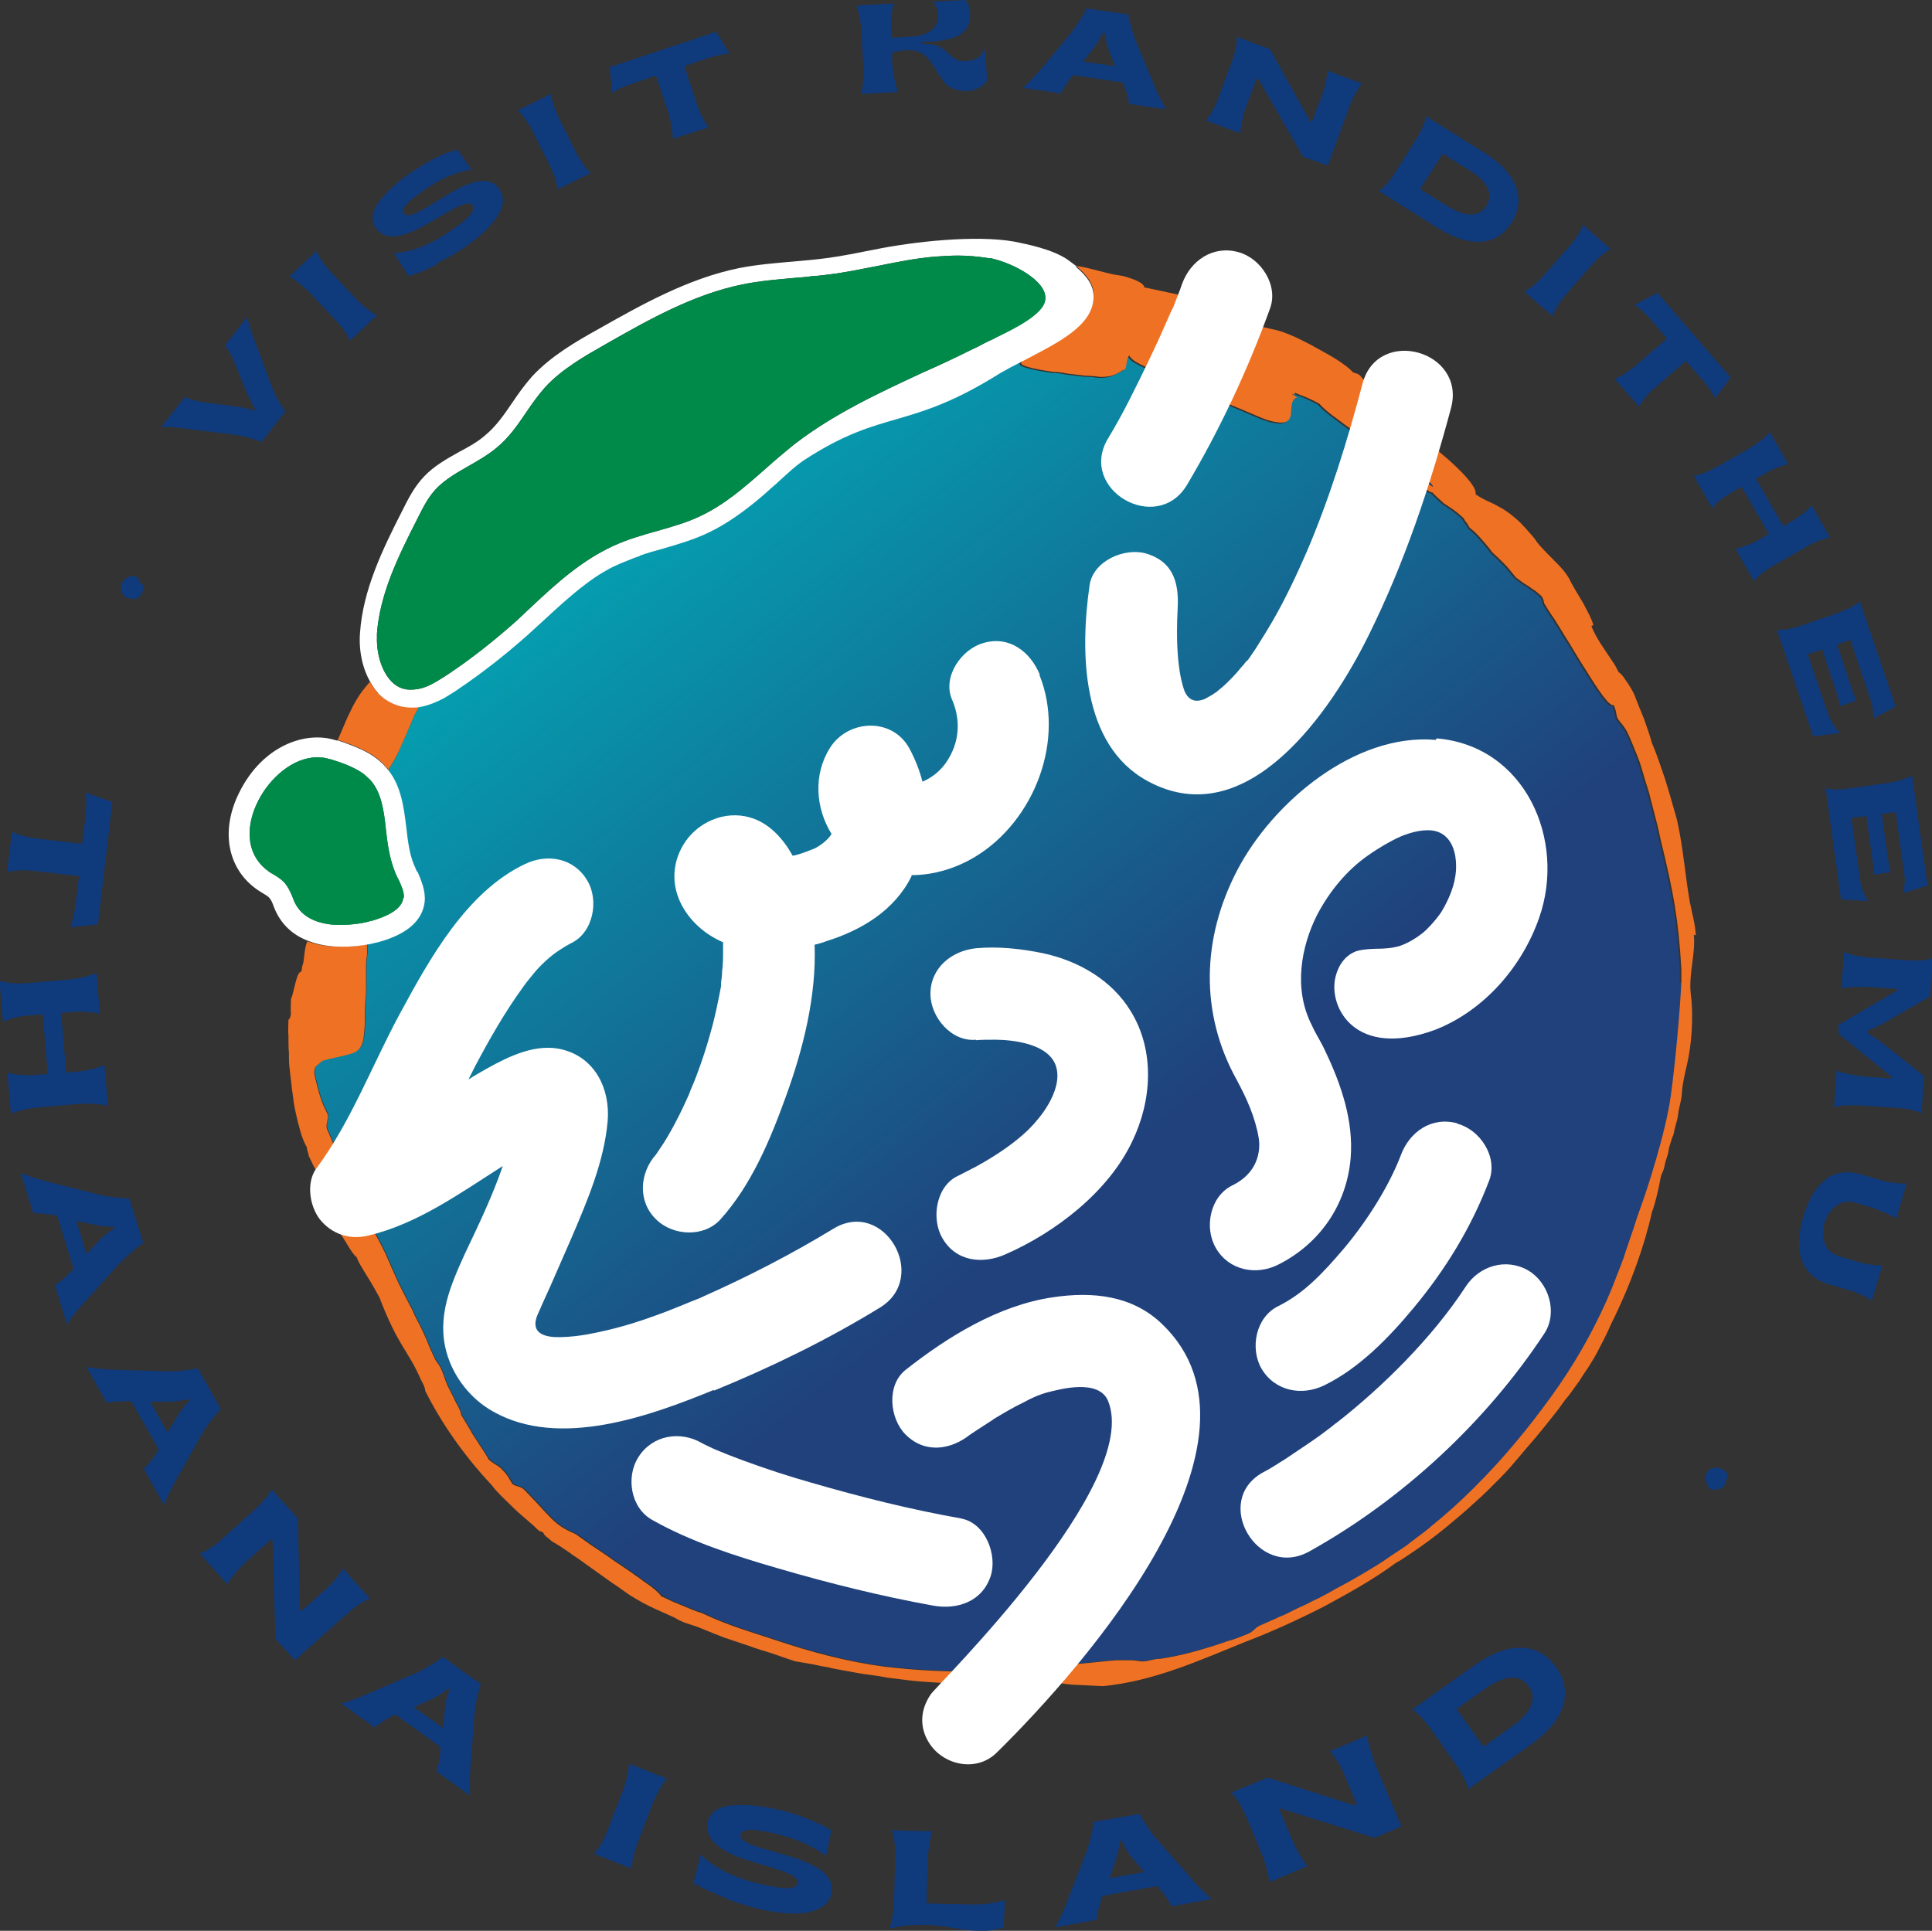 <?xml version="1.0" encoding="UTF-8"?>
<svg id="Layer_1" data-name="Layer 1" xmlns="http://www.w3.org/2000/svg" xmlns:xlink="http://www.w3.org/1999/xlink" viewBox="0 0 38.85 38.83">
  <rect x="0" y="0" width="38.85" height="38.83" fill="#333333" stroke="none"/>
  <defs>
    <style>
      .cls-1 {
        fill: #008a49;
      }

      .cls-2 {
        fill: url(#linear-gradient-3);
      }

      .cls-3 {
        fill: url(#linear-gradient-2);
      }

      .cls-4 {
        fill: url(#linear-gradient);
      }

      .cls-5 {
        fill: #fff;
      }

      .cls-6 {
        fill: #0f3a7c;
      }

      .cls-7 {
        fill: #ef7224;
        fill-rule: evenodd;
      }

      .cls-8 {
        fill: #0ea64c;
      }

      .cls-9 {
        fill: #223f7c;
      }
    </style>
    <linearGradient id="linear-gradient" x1="7.66" y1="26.15" x2="7.67" y2="26.15" gradientUnits="userSpaceOnUse">
      <stop offset="0" stop-color="#00afb9"/>
      <stop offset="1" stop-color="#20417c"/>
    </linearGradient>
    <linearGradient id="linear-gradient-2" x1="28.67" y1="9.63" x2="28.75" y2="9.74" xlink:href="#linear-gradient"/>
    <linearGradient id="linear-gradient-3" x1="10.79" y1="8.45" x2="22.53" y2="23.32" xlink:href="#linear-gradient"/>
  </defs>
  <g>
    <polygon class="cls-4" points="7.67 26.16 7.66 26.15 7.67 26.15 7.67 26.16"/>
    <path class="cls-3" d="M28.8,9.78s-.11-.08-.14-.12c0-.02.03,0,.05,0,.07.06.1.1.09.12Z"/>
    <path class="cls-2" d="M33.83,19.74c-.03.62-.12,1.6-.21,2.27-.1.76-.51,1.99-.57,2.15-.02.06-.12.33-.17.5-.06.17-.11.33-.17.5-.05.17-.12.33-.18.49-.06.16-.13.33-.2.49-.29.65-.65,1.29-1.12,1.94-.47.65-.97,1.25-1.5,1.78-.02.02-.05.05-.07.07-.28.27-.56.52-.86.77,0,0-.01.01-.02.02-.12.1-.25.19-.38.29-.08.07-.18.13-.27.19-.09.06-.18.12-.28.19-.09.06-.19.12-.29.18-.1.06-.2.12-.29.17-.1.06-.2.11-.29.16-.1.05-.19.11-.29.16-.09.05-.19.1-.28.14-.09.05-.18.09-.27.13-.06.03-.12.06-.18.09-.06.03-.12.06-.18.08-.12.06-.25.11-.38.17-.13.05-.14.13-.27.18-.13.05-.26.11-.39.14-.51.18-1,.31-1.37.36-.15,0-.28.07-.4.05-.06-.01-.13-.02-.21-.02-.08,0-.17,0-.28,0-.16.01-.38.04-.62.06-.12.01-.24.02-.36.04-.12.01-.24.02-.34.03-.13,0-.26.02-.37.04-.12,0-.23.02-.34.03-.11,0-.21.02-.32.03-.1,0-.2,0-.3,0-.8,0-1.31-.02-1.99-.1-.78-.1-1.54-.31-2.22-.54-.61-.2-.96-.3-1.47-.54-.11-.03-.25-.09-.39-.15-.1-.04-.2-.08-.3-.13-.05-.03-.1-.05-.14-.08-.06-.07-.15-.15-.27-.23-.03-.02-.07-.05-.1-.07-.03-.03-.07-.05-.11-.08-.07-.05-.15-.11-.23-.16-.08-.06-.17-.11-.25-.17-.08-.06-.17-.12-.26-.18-.09-.06-.17-.11-.25-.17-.08-.06-.16-.11-.24-.17-.45-.19-.46-.31-1.04-.9-.05-.05-.17-.06-.22-.1,0,0-.01,0-.01-.01t0,0c-.04-.06-.1-.19-.19-.27-.06-.08-.17-.12-.25-.19-.02-.02-.04-.04-.06-.06-.06-.1-.12-.19-.18-.28-.06-.1-.13-.19-.18-.29-.06-.1-.12-.2-.18-.3,0-.06-.05-.15-.11-.26-.05-.11-.11-.22-.16-.32-.06-.13-.07-.22-.15-.38-.02-.04-.08-.11-.1-.15-.04-.08-.07-.16-.11-.24-.03-.08-.07-.17-.11-.26-.07-.17-.21-.4-.23-.48-.09-.16-.18-.35-.28-.54-.09-.2-.18-.4-.27-.61-.06-.12-.11-.22-.17-.33-.06-.11-.12-.23-.18-.41-.04-.04-.08-.17-.12-.19-.11-.24-.2-.46-.29-.65-.1-.19-.17-.36-.25-.51-.05-.16-.11-.29-.16-.4-.05-.11.05-.24,0-.33-.05-.1-.1-.2-.14-.33-.04-.13-.08-.28-.12-.47,0-.06,0-.11.04-.15.05-.04.09-.09.14-.11.19-.06.4-.08.62-.16.24-.1.19-.46.22-.59-.01-.13,0-.23,0-.33,0-.1.02-.2.02-.31,0-.12,0-.23,0-.36,0-.06,0-.12,0-.19,0-.06.01-.13.02-.2,0-.07,0-.14,0-.2.06-.01.12-.03.18-.04.59-.16.9-.44.94-.82.02-.22-.07-.42-.14-.59-.02-.05-.04-.09-.06-.14-.09-.22-.12-.48-.15-.74-.05-.4-.1-.82-.36-1.15.08-.13.17-.27.27-.51.06-.13.11-.25.16-.37.03-.06.05-.12.08-.19.03-.06.07-.13.1-.19,0,0,0-.02,0-.02h0c.17-.03.34-.1.49-.18.06-.04.12-.07.18-.11.03-.02.06-.04.09-.06.49-.33.96-.7,1.4-1.09.11-.1.23-.21.34-.31.26-.24.53-.49.82-.71.13-.1.26-.19.4-.27h0c.07-.04.14-.08.21-.11.04-.02.07-.03.11-.05.1-.04.2-.08.3-.12.03-.01.07-.02.1-.04.14-.05.28-.09.43-.13.31-.09.62-.18.92-.32.4-.19.75-.45,1.07-.72.11-.09.21-.18.32-.28h0s.02-.02.03-.03c.17-.15.35-.31.54-.45,0,0,0,0,0,0,1.59-1.03,2.07-.57,3.93-1.74.14-.08.29-.16.43-.23-.01.03-.03.06,0,.08.07.05.34.11.65.15.04,0,.08,0,.12.01.04,0,.08.01.12.02.08.01.17.02.25.03s.16.02.24.02c.08,0,.15.02.21.02.3,0,.34-.1.48-.15.05-.08.02-.22.09-.28.06.15.51.32,1.25.55.02.05.1.12.19.18.23.09.53.24.81.35.14.06.28.12.4.17.12.05.23.08.31.09.23.04.28-.06.29-.18.01-.12,0-.27.11-.31.05,0-.11-.07-.08-.08.07.04.03-.02.05-.02.14.06.26.09.49.22.08.09.21.2.38.32.08.06.17.13.27.2.1.07.21.15.32.23.04.08-.13.04-.23.02.07.05.12.1.17.15.05.05.11.11.2.17.09.06.17.11.25.16.08.04.15.08.2.12.07.05.09.07.14.11.02.01,0-.02.04,0,.03.02.07.07.08.07.05.03.06,0,.11.03.12.06.32.23.34.2.06.07.15.14.23.22.12.08.23.14.4.3.02.03.03.06.06.09.02.03.04.06.06.1.09.07.16.14.23.22.07.08.15.17.23.28.07.06.14.13.22.21.04.04.08.08.12.13.04.05.08.1.13.16.09.07.17.13.26.18.04.03.08.06.13.09.04.03.08.07.13.11.05.08.04.1.05.14.06.1.12.2.2.31.07.11.14.22.21.34.15.23.28.47.42.68.26.42.48.75.57.72.07.15.04.23.1.3.05.07.12.13.19.28.05.1.14.34.2.48.05.13.09.27.13.41.04.14.09.27.12.41.07.28.15.55.2.81.27,1.11.36,1.61.42,2.62,0,0,0,0,0,0,0,.09,0,.17,0,.26Z"/>
    <path class="cls-7" d="M34.1,18.81c-.01-.22-.07-.42-.12-.67-.09-.5-.13-1.09-.26-1.66-.04-.14-.08-.28-.12-.42-.04-.14-.08-.27-.12-.4-.09-.26-.17-.51-.26-.71-.04-.15-.1-.32-.16-.49-.07-.17-.14-.34-.2-.5-.05-.1-.11-.2-.17-.28-.05-.08-.1-.14-.14-.16-.04-.08-.08-.16-.14-.24-.05-.08-.11-.16-.16-.24-.11-.16-.2-.32-.25-.45l.04-.02c-.03-.12-.12-.28-.21-.45-.1-.17-.21-.34-.28-.49-.09-.15-.19-.25-.29-.35-.1-.1-.19-.19-.29-.3-.1-.11-.07-.11-.19-.24-.07-.08-.14-.16-.2-.22-.06-.06-.12-.11-.17-.15-.1-.08-.19-.14-.27-.18-.15-.09-.28-.12-.47-.25.06-.2-.64-.81-1.18-1.21.02-.07-.06-.17-.2-.31-.07-.07-.16-.14-.25-.23-.1-.08-.22-.16-.34-.25-.03-.05-.1-.13-.17-.2-.07-.07-.15-.14-.18-.19-.09-.06-.07-.03-.14-.06-.09-.1-.27-.23-.5-.36-.11-.06-.23-.13-.36-.2-.12-.06-.25-.13-.37-.18-.12-.05-.22-.09-.31-.11-.09-.02-.18-.04-.26-.06-.08-.02-.17-.04-.27-.07-.05-.01-.1-.03-.16-.05-.06-.02-.12-.04-.19-.06-.03-.04-.12-.1-.25-.16-.06-.03-.13-.06-.21-.1-.08-.03-.16-.06-.25-.09-.09-.03-.18-.06-.27-.09l-.14-.04s-.1-.02-.14-.03c-.19-.04-.37-.08-.52-.11,0-.06-.1-.14-.43-.23-.05-.01-.15-.02-.23-.04-.18-.04-.31-.08-.44-.11-.08-.02-.17-.04-.27-.05.21.17.37.37.35.62-.02.57-.74.91-1.44,1.28-.01.03-.03.06,0,.08.07.05.34.11.65.15.04,0,.08,0,.12.01.04,0,.08.01.12.02.08.01.17.02.25.03s.16.02.24.02c.08,0,.15.02.21.02.3,0,.34-.1.48-.15.05-.08.02-.22.09-.28.06.15.51.32,1.25.55.02.05.1.12.19.18.23.09.53.24.81.35.14.06.28.12.4.17.12.05.23.08.31.09.23.04.28-.06.29-.18.01-.12,0-.27.11-.31.05,0-.11-.07-.08-.08.07.04.03-.02.05-.02.14.06.26.09.49.22.08.09.21.2.38.32.08.06.17.13.27.2.1.07.21.15.32.23.04.08-.13.04-.23.02.07.05.12.1.17.15.05.05.11.11.2.17.09.06.17.11.25.16.08.04.15.08.2.12.07.05.09.07.14.11.02.01,0-.02.04,0,.03.02.07.07.08.07.05.03.06,0,.11.03.12.06.32.23.34.2.06.07.15.14.23.22.12.08.23.14.4.3.02.03.03.06.06.09.02.03.04.06.06.1.09.07.16.14.23.22.07.08.15.17.23.28.07.06.14.13.22.21.04.04.08.08.12.13.04.05.08.1.13.16.09.07.17.13.26.18.04.03.08.06.13.09.04.03.08.07.13.11.05.08.04.1.05.14.06.1.12.2.2.31.07.11.14.22.21.34.15.23.28.47.42.68.26.42.48.75.57.72.07.15.04.23.1.3.05.07.12.13.19.28.05.1.14.34.2.48.05.13.09.27.13.41.04.14.09.27.12.41.07.28.15.55.2.81.27,1.11.36,1.61.42,2.62,0,0,0,0,0,0,0,.07,0,.14,0,.21,0,.02,0,.03,0,.05-.03.62-.12,1.6-.21,2.27-.1.76-.51,1.99-.57,2.15-.02.06-.12.33-.17.5-.06.17-.11.33-.17.5-.05.17-.12.33-.18.49-.06.16-.13.33-.2.49-.29.65-.65,1.29-1.12,1.94-.47.65-.97,1.25-1.5,1.78-.02.02-.05.05-.07.07-.27.27-.56.53-.86.77,0,0-.01.01-.02.02-.12.1-.25.19-.38.29-.08.07-.18.13-.27.19-.09.06-.18.12-.28.19-.09.06-.19.12-.29.18-.1.06-.2.12-.29.17-.1.06-.2.11-.29.16-.1.05-.19.11-.29.16-.09.05-.19.1-.28.14-.09.05-.18.09-.27.13-.06.03-.12.06-.18.09-.06.03-.12.06-.18.08-.12.06-.25.11-.38.17-.13.05-.14.13-.27.18-.13.05-.26.11-.39.14-.51.18-1,.31-1.37.36-.15,0-.28.07-.4.05-.06-.01-.13-.02-.21-.02-.08,0-.17,0-.28,0-.16.01-.38.04-.62.06-.12.01-.24.02-.36.04-.12.01-.24.02-.34.03-.13,0-.26.02-.37.04-.12,0-.23.02-.34.03-.11,0-.21.02-.32.03-.1,0-.2,0-.3,0-.8,0-1.31-.02-1.99-.1-.78-.1-1.54-.31-2.22-.54-.61-.2-.96-.3-1.47-.54-.11-.03-.25-.09-.39-.15-.1-.04-.2-.08-.3-.13-.04-.02-.09-.04-.13-.06,0,0,0-.01-.01-.02-.06-.07-.15-.15-.27-.23-.03-.02-.07-.05-.1-.07-.03-.03-.07-.05-.11-.08-.07-.05-.15-.11-.23-.16-.08-.06-.17-.11-.25-.17-.08-.06-.17-.12-.26-.18-.09-.06-.17-.11-.25-.17-.08-.06-.16-.11-.24-.17-.45-.19-.46-.31-1.04-.9-.05-.05-.17-.06-.22-.1,0,0-.01,0-.01-.01t0,0c-.04-.06-.1-.19-.19-.27-.06-.08-.17-.12-.25-.19-.02-.02-.04-.03-.05-.05,0,0,0,0,0-.01-.06-.1-.12-.19-.18-.28-.06-.1-.13-.19-.18-.29-.06-.1-.12-.2-.18-.3,0-.06-.05-.15-.11-.26-.05-.11-.11-.22-.16-.32-.06-.13-.07-.22-.15-.38-.02-.04-.08-.11-.1-.15-.04-.08-.07-.16-.11-.24-.03-.08-.07-.17-.11-.26-.07-.17-.21-.4-.23-.48-.09-.16-.18-.35-.28-.54-.09-.2-.18-.4-.27-.61-.06-.12-.11-.22-.17-.33-.06-.11-.12-.23-.18-.41-.04-.04-.08-.17-.12-.19-.11-.24-.2-.46-.29-.65-.1-.19-.17-.36-.25-.51-.05-.16-.11-.29-.16-.4-.05-.11.05-.24,0-.33-.05-.1-.1-.2-.14-.33-.04-.13-.08-.28-.12-.47,0-.06,0-.11.04-.15.05-.04.09-.09.14-.11.19-.06.4-.08.62-.16.24-.1.19-.46.22-.59-.01-.13,0-.23,0-.33,0-.1.02-.2.02-.31,0-.12,0-.23,0-.36,0-.06,0-.12,0-.19,0-.06.01-.13.02-.2,0-.07,0-.14,0-.2-.16.03-.34.05-.53.05-.22,0-.46-.03-.67-.11-.06.14-.06.32-.08.43-.02.05-.03.11-.04.18-.1,0-.14.39-.21.56,0,.12-.01.17,0,.3-.02.09-.03.09-.05.11,0,.1-.01.21,0,.32,0,.11,0,.23.01.35,0,.12,0,.24.02.36.01.12.03.24.04.36.02.12.03.24.05.35.02.11.05.22.07.32.03.1.05.19.08.28.03.08.06.16.1.22,0,.07.02.07.04.18.06.12.11.24.18.35.06.11.13.22.19.32.12.21.03.48.16.67l.06.17c.1.09.27.46.37.52.04.11.09.18.13.25s.08.13.11.18c.07.11.13.22.23.4,0,0,0,0,0,.01,0,0,0,0,0,0,0,0,0,0,0,0,.38.98.56,1.02.83,1.64.05.09.08.16.08.21.3.6.74,1.26,1.34,1.9.1.14.26.28.42.44.16.16.35.3.5.45.07.07.04,0,.13.08-.02,0,0,.02.04.06.04.03.09.07.12.1.11.06.23.14.36.23.03.02.06.05.1.07l.1.07c.07.05.14.1.21.15.07.05.14.1.21.15.07.05.14.1.21.15.14.09.27.19.39.27.41.25.56.29.88.44.04.02.06.04.13.07.06.03.13.05.19.07.06.02.13.04.2.07.17.07.34.14.5.2.16.05.32.11.48.16.15.06.31.1.46.15.15.05.31.11.47.16.11.02.23.04.35.06.06.01.13.03.19.04.07.01.13.02.2.04.14.03.28.05.43.08.15.03.3.05.46.07.08.01.16.03.23.04.08.01.16.02.24.03.16.02.31.04.47.05.15.01.31.02.45.03.15,0,.29.02.42.01.15,0,.16.04.33.04.1,0,.2,0,.3-.02.1-.01.21-.02.32-.03.11,0,.22-.02.33-.03.11-.01.23-.03.34-.04.06.02.13.04.22.06.09.02.18.03.28.04.2.01.43.02.63.03,1.02-.1,1.92-.51,2.86-.89.55-.21,1.07-.45,1.58-.71.5-.27.99-.54,1.45-.88.08-.04.15-.09.24-.15.08-.05.16-.11.25-.17.17-.12.34-.25.5-.38.19-.16.39-.32.58-.5.1-.09.19-.17.28-.26.09-.09.18-.18.26-.26.23-.23.45-.52.7-.8.15-.18.3-.37.45-.56.07-.1.14-.2.22-.29.07-.1.14-.19.21-.29.06-.1.13-.2.19-.29.06-.1.12-.19.17-.29.1-.19.2-.38.27-.55.41-.82.68-1.6.83-2.27.04-.1.06-.19.09-.3.03-.12.06-.26.08-.37.02-.12.06-.13.08-.25.02-.11.06-.19.08-.29,0-.06.05-.2.05-.2.02-.09.04-.09.06-.18.01-.09.07-.25.08-.34.02-.19.07-.28.08-.46.01-.18.06-.39.1-.56.09-.37.14-.95.08-1.42-.05-.4.1-.82.06-1.2ZM28.67,9.67s.03,0,.05,0c.07.06.1.1.09.12-.04-.02-.11-.08-.14-.12ZM8.27,14.22s-.03,0-.04,0c-.24-.01-.46-.11-.63-.28-.01-.01-.02-.02-.03-.04-.05-.06-.09-.12-.13-.19-.11.13-.2.23-.32.45-.03.05-.06.12-.1.2-.02.04-.04.08-.06.13-.02.05-.04.09-.06.14-.04.09-.07.17-.11.25.15.05.33.11.49.19.18.08.35.2.48.35.02.02.04.04.05.06.08-.13.17-.27.27-.51.06-.13.11-.25.16-.37.03-.06.05-.12.08-.19.03-.06.07-.13.1-.19,0,0,0-.02,0-.02-.05,0-.11.01-.16.01Z"/>
    <path class="cls-5" d="M25.08,13.28s-.01.02-.02.02c-.03.04-.06.08-.1.12-.11.14-.24.27-.37.39-.02.02-.09.07-.12.1-.04.03-.12.08-.14.09-.04.02-.07.04-.11.06-.02,0-.27.14-.4-.16-.02-.06-.2-.49-.14-1.64.03-.5-.06-.96-.64-1.13-.43-.12-1.06.15-1.13.64-.19,1.32-.18,3.21,1.17,3.94,2.01,1.09,3.7-1.43,4.44-2.93.72-1.45,1.24-3.01,1.66-4.58.3-1.15-1.47-1.64-1.78-.49-.3,1.14-.66,2.3-1.12,3.38-.21.48-.43.95-.69,1.4-.11.19-.23.38-.35.57-.05.07-.1.15-.15.22ZM23.97,14.11,24.15,14.1s.03-.01.04-.02c-.01,0-.03.01-.04.02Z"/>
    <path class="cls-5" d="M14.35,27.97c1.15-.47,2.28-1.02,3.34-1.67,1.01-.61.09-2.21-.93-1.59-.84.51-1.71.96-2.61,1.36-.08.04-.16.07-.24.1,0,0,0,0,0,0-.04.02-.08.03-.12.05-.2.08-.39.16-.59.23-.35.13-.71.24-1.07.32-.14.03-.46.11-.83.12-.08,0-.7.05-.49-.45.02-.05.07-.15.07-.16.06-.14.13-.28.19-.42.14-.32.28-.64.42-.96.32-.75.66-1.54.73-2.36.05-.64-.25-1.26-.9-1.43-.53-.14-1.08.13-1.53.38-.12.07-.25.14-.37.22.04-.08.08-.16.12-.24.3-.57.62-1.13,1-1.65.02-.02.04-.06.06-.08.04-.05.09-.11.13-.16.08-.1.17-.19.27-.28.14-.13.36-.27.48-.33.45-.21.57-.86.33-1.26-.27-.46-.81-.55-1.26-.33-1.17.56-1.91,1.9-2.5,2.99-.56,1.03-.99,2.19-1.69,3.13-.21.29-.13.76.07,1.02.24.3.6.42.97.33.99-.23,1.86-.86,2.71-1.4-.21.61-.48,1.17-.76,1.76-.29.64-.57,1.27-.37,1.99.14.5.49.94.94,1.19,1.33.75,3.15.09,4.44-.44ZM11.06,22.92s.01,0,0,0c0,0,0,0,0,0Z"/>
    <path class="cls-5" d="M28.87,14.88c-1.63-.14-3.28,1.26-3.99,2.62-.71,1.36-.76,2.87-.01,4.22.2.37.37.75.44,1.16,0,.01.14.63-.53.96-.45.22-.57.85-.33,1.26.26.45.81.56,1.26.33.83-.42,1.37-1.2,1.45-2.14.06-.75-.19-1.48-.51-2.15-.08-.18-.19-.34-.27-.52-.38-.74-.21-1.59.1-2.21.26-.5.62-.92,1.02-1.2.24-.17.57-.36.75-.42.24-.09.51-.13.69-.05.35.15.34.63.34.68,0,.07.01.41-.29.91-.03.05-.13.19-.3.36-.11.11-.33.26-.53.33-.16.05-.33.06-.45.06h0s-.29,0-.44.05c-.18.07-.35.23-.42.54-.13.6.41,1.63,2.01,1.04.97-.38,1.74-1.25,2.09-2.25.55-1.57-.28-3.46-2.06-3.61Z"/>
    <path class="cls-5" d="M29.3,22.59c-.52-.14-.96.18-1.13.64-.24.63-.68,1.32-1.13,1.86-.45.53-.82.92-1.34,1.18-.45.22-.57.85-.33,1.26.27.45.81.55,1.26.33.7-.34,1.3-.96,1.79-1.55.65-.78,1.17-1.63,1.53-2.58.17-.47-.19-1.01-.64-1.13Z"/>
    <path class="cls-5" d="M30.73,25.55c-.45-.26-.99-.09-1.26.33-.68,1.04-1.69,2.03-2.6,2.74-.01,0-.08.06-.09.07-.05.04-.11.08-.16.12-.09.07-.18.13-.28.2-.16.11-.33.22-.49.33-.15.09-.29.19-.45.27-1.04.57-.11,2.17.93,1.59,1.87-1.04,3.56-2.61,4.73-4.39.27-.42.08-1.02-.33-1.26Z"/>
    <path class="cls-5" d="M20.91,13.57c-.19-.46-.61-.79-1.13-.64-.44.12-.83.67-.64,1.13.04.09.22.5.04.98-.07.18-.23.51-.63.68-.06-.23-.15-.46-.27-.68-.35-.62-1.23-.57-1.59,0-.34.54-.29,1.21.03,1.73,0,.01-.09.16-.33.29-.03.01-.31.13-.45.15-.19-.34-.47-.66-.86-.77-.51-.15-1.07.1-1.34.55-.47.8.05,1.64.8,1.96,0,.05,0,.11,0,.16,0,.14,0,.29-.02.43,0,.07-.01.15-.02.22,0,.01,0,.02,0,.03,0,.01,0,.02,0,.04-.06.31-.12.62-.21.93-.08.29-.17.57-.28.86-.03.07-.05.14-.08.2,0,0-.06.14-.06.15-.04.1-.09.2-.14.31-.1.21-.21.42-.33.62-.05.09-.2.3-.21.32-.33.37-.37.94,0,1.3.34.34.97.37,1.3,0,.62-.69,1-1.6,1.31-2.46.35-.96.62-2.03.58-3.06.08-.02.16-.04.23-.07.71-.22,1.38-.62,1.72-1.31,0,0,0-.01,0-.02.45,0,.9-.14,1.28-.37,1.19-.72,1.82-2.35,1.29-3.66Z"/>
    <path class="cls-5" d="M19.98,28.54c.2-.12.4-.24.61-.34.06-.03.28-.16.56-.22.14-.03.94-.26,1.13.19.69,1.67-3.42,5.7-3.56,5.9-.23.33-.22.68-.05.96.27.46.95.63,1.37.22,1.77-1.74,5.76-6.29,3.33-8.62-.6-.58-1.4-.66-2.2-.54-1.09.16-2.11.79-2.96,1.46-.39.31-.32.98,0,1.3.39.39.91.31,1.3,0,0,0,.3-.2.46-.3Z"/>
    <path class="cls-8" d="M8.11,18.06c-.03.24-.36.38-.64.46-.02,0-.05.01-.08.02-.12.03-.31.06-.52.06-.1,0-.2,0-.3-.02-.35-.06-.58-.23-.68-.52-.04-.1-.09-.22-.18-.32-.07-.07-.15-.12-.22-.16-.03-.02-.06-.03-.08-.05-.51-.36-.45-.97-.22-1.42.23-.46.7-.88,1.19-.88.09,0,.17.01.26.04,0,0,0,0,.01,0,.23.07.48.16.67.3t0,0s.09.08.13.12c.22.25.27.61.31.99.03.28.07.57.18.85.02.05.04.1.07.15.06.13.12.26.11.37Z"/>
    <path class="cls-5" d="M8.38,17.52s-.04-.09-.06-.14c-.09-.22-.12-.48-.15-.74-.05-.4-.1-.82-.36-1.15-.02-.02-.03-.04-.05-.06-.14-.16-.31-.27-.48-.35-.17-.08-.34-.14-.49-.19,0,0-.02,0-.03,0-.61-.2-1.48.1-1.95,1.05-.38.76-.24,1.53.36,1.95.04.03.08.05.11.07.05.03.1.06.13.09.04.04.07.11.09.17.14.38.41.6.72.71.21.08.44.11.67.11.19,0,.37-.02.53-.05.06-.01.12-.03.18-.04.59-.16.9-.44.94-.82.02-.22-.07-.42-.14-.59ZM8.11,18.06c-.03.24-.36.38-.64.46-.02,0-.05.01-.08.02-.12.03-.31.06-.52.06-.1,0-.2,0-.3-.02-.35-.06-.58-.23-.68-.52-.04-.1-.09-.22-.18-.32-.07-.07-.15-.12-.22-.16-.03-.02-.06-.03-.08-.05-.51-.36-.45-.97-.22-1.42.23-.46.7-.88,1.19-.88.09,0,.17.01.26.04,0,0,0,0,.01,0,.23.07.48.16.67.3t0,0s.09.08.13.12c.22.25.27.61.31.99.03.28.07.57.18.85.02.05.04.1.07.15.06.13.12.26.11.37Z"/>
    <path class="cls-1" d="M8.11,18.06c-.03.24-.36.38-.64.46-.02,0-.05.01-.08.02-.12.03-.31.06-.52.06-.1,0-.2,0-.3-.02-.35-.06-.58-.23-.68-.52-.04-.1-.09-.22-.18-.32-.07-.07-.15-.12-.22-.16-.03-.02-.06-.03-.08-.05-.51-.36-.45-.97-.22-1.42.23-.46.7-.88,1.19-.88.09,0,.17.01.26.04,0,0,0,0,.01,0,.23.07.48.16.67.3t0,0s.09.08.13.12c.22.25.27.61.31.99.03.28.07.57.18.85.02.05.04.1.07.15.06.13.12.26.11.37Z"/>
    <polygon class="cls-9" points="27.68 19.1 27.68 19.1 27.68 19.1 27.68 19.1"/>
    <path class="cls-5" d="M19.34,30.54c-1.02-.18-2.02-.43-3.02-.72-.46-.13-.92-.28-1.38-.45-.19-.07-.37-.14-.56-.22-.05-.02-.25-.12-.05-.02-.07-.04-.15-.07-.22-.11-.43-.25-.99-.16-1.27.28-.26.4-.16,1.03.28,1.27.78.44,1.66.72,2.52.97,1.03.3,2.07.56,3.12.75.49.09.99-.08,1.16-.59.14-.42-.1-1.07-.59-1.16h0Z"/>
    <path class="cls-5" d="M19.62,20.92c.11-.01.23-.01.35-.01.06,0,.98-.02,1.23.45.25.49-.32,1.14-.34,1.16-.05.06-.34.45-1.23.94-.12.06-.23.12-.35.18-.46.2-.56.87-.33,1.26.27.47.8.53,1.26.33,1.01-.44,2.08-1.26,2.56-2.28.39-.81.46-1.81-.03-2.61-.38-.63-1.06-1.02-1.77-1.17-.43-.09-.9-.14-1.34-.1-.49.05-.92.39-.92.92,0,.46.42.97.92.92h0Z"/>
    <path class="cls-5" d="M21.64,5.35h0c-.05-.04-.11-.08-.16-.12-.31-.22-.84-.32-1.08-.37-.78-.14-2.04,0-2.82.16-.31.06-.64.13-.95.17-.22.03-.45.05-.68.07-.35.03-.72.06-1.08.13-1.04.21-1.99.75-2.84,1.23-.45.25-.95.54-1.33.95-.15.17-.28.35-.4.53-.17.25-.33.48-.55.66-.15.13-.33.23-.52.33-.25.14-.5.28-.7.49-.2.21-.32.45-.43.67-.42.82-.8,1.62-.86,2.47-.03.36.05.73.21,1,.04.07.08.13.13.19.01.01.02.02.03.04.17.17.39.27.63.28.01,0,.03,0,.04,0,.06,0,.11,0,.16-.01h0c.17-.03.34-.1.49-.18.06-.04.12-.07.18-.11.03-.02.06-.04.09-.06.49-.33.96-.7,1.4-1.09.11-.1.23-.21.34-.31.26-.24.53-.49.82-.71.13-.1.26-.19.4-.27h0c.07-.04.14-.08.21-.11.04-.02.07-.03.11-.05.1-.04.2-.08.3-.12.04-.01.07-.02.1-.04.14-.05.28-.09.43-.13.31-.09.62-.18.92-.32.4-.19.75-.45,1.07-.72.11-.09.21-.19.32-.28h0s.02-.02.03-.03c.17-.15.34-.32.54-.45,0,0,0,0,0,0,1.59-1.03,2.07-.57,3.93-1.74.14-.08.29-.16.43-.23.71-.37,1.42-.71,1.44-1.28.01-.26-.15-.45-.35-.62ZM20.01,6.8c-.09.04-.17.08-.23.11-.09.05-.17.09-.26.13-.32.16-.64.31-.96.45-.88.41-1.79.83-2.58,1.44-.2.16-.4.33-.59.5-.42.37-.82.72-1.31.95-.27.13-.56.21-.87.3-.29.08-.6.17-.88.3-.63.29-1.14.75-1.63,1.21-.11.1-.22.21-.33.31-.43.38-.88.74-1.36,1.06-.14.09-.29.19-.44.25-.1.04-.21.06-.32.06-.16,0-.3-.07-.41-.2-.17-.2-.27-.53-.26-.86,0-.02,0-.04,0-.07.06-.79.41-1.52.83-2.34.1-.2.21-.42.38-.59.17-.17.39-.3.62-.43.19-.11.39-.22.57-.37.26-.21.44-.48.61-.73.12-.18.24-.34.37-.49.34-.37.8-.63,1.24-.88.86-.49,1.75-.99,2.73-1.19.34-.07.7-.1,1.04-.13.13-.01.26-.02.39-.04.1,0,.21-.02.31-.03.33-.04.66-.11.97-.17.4-.08.79-.16,1.18-.19.15-.01.3-.02.45-.02.2,0,.4.02.6.05.01,0,.03,0,.04,0,.47.1,1.13.46,1.11.81-.01.3-.66.61-1.01.78Z"/>
    <path class="cls-1" d="M21.02,6.02c-.01.3-.66.61-1.01.78-.09.04-.17.08-.23.11-.09.05-.17.09-.26.13-.32.16-.64.31-.96.45-.88.41-1.79.83-2.58,1.44-.2.16-.4.33-.59.5-.42.37-.82.72-1.31.95-.27.13-.56.21-.87.3-.29.08-.6.17-.88.3-.63.29-1.14.75-1.63,1.21-.11.1-.22.21-.33.31-.43.38-.88.74-1.36,1.06-.14.09-.29.19-.44.25-.1.04-.21.06-.32.06-.16,0-.3-.07-.41-.2-.17-.2-.27-.53-.26-.86,0-.02,0-.04,0-.07.06-.79.41-1.52.83-2.34.1-.2.21-.42.38-.59.17-.17.39-.3.62-.43.19-.11.39-.22.57-.37.26-.21.44-.48.61-.73.12-.18.24-.34.37-.49.34-.37.8-.63,1.24-.88.86-.49,1.75-.99,2.73-1.19.34-.07.7-.1,1.04-.13.13-.01.26-.02.39-.04.1,0,.21-.02.31-.03.33-.04.66-.11.97-.17.4-.08.79-.16,1.18-.19.15-.01.3-.02.45-.02.2,0,.4.02.6.05.01,0,.03,0,.04,0,.47.1,1.13.46,1.11.81Z"/>
    <path class="cls-5" d="M12.36,11.36c-.07.04-.14.07-.21.11.07-.04.14-.08.21-.11ZM12.15,11.47c-.14.08-.27.17-.4.27.13-.1.26-.19.4-.27ZM9.11,13.91c-.06.04-.12.08-.18.11.06-.03.12-.07.18-.11Z"/>
    <path class="cls-5" d="M23.77,5.71c-.04.12-.09.24-.14.37-.02.06-.04.11-.07.16-.06.13,0,0-.04.09-.13.3-.27.61-.41.9-.26.54-.52,1.08-.83,1.59-.61,1.02.98,1.95,1.59.93.66-1.11,1.23-2.33,1.67-3.55.17-.47-.19-1.01-.64-1.13-.51-.14-.96.17-1.13.64h0Z"/>
  </g>
  <g>
    <g>
      <path class="cls-6" d="M5.26,8.89c-.14-.06-.32-.11-.56-.15l-.83-.1c-.24-.04-.45-.06-.63-.05l.48-.61c.07.04.18.07.31.1l.82.11c.14.03.23.05.28.07v-.02s-.02-.04-.03-.06c-.01-.02-.03-.05-.03-.06l-.03-.06s0-.01-.02-.04c0-.02-.01-.03-.02-.03l-.31-.76c-.05-.12-.11-.21-.17-.28l.45-.58c.03.16.1.36.2.61l.29.78c.09.22.18.39.28.51l-.49.63Z"/>
      <path class="cls-6" d="M7.04,6.86c-.05-.13-.15-.27-.31-.44l-.49-.52c-.07-.07-.14-.14-.22-.2-.08-.06-.14-.11-.2-.14l.54-.51c.03.06.07.13.12.21.06.08.12.16.19.23l.49.52c.07.07.14.14.22.2.08.06.14.1.2.13l-.54.51Z"/>
      <path class="cls-6" d="M8.8,5.31c-.23.12-.42.2-.59.24l-.29-.46c.37-.02.77-.18,1.2-.49.32-.22.45-.37.38-.47-.11-.15-.56.19-1.01.43-.18.1-.37.17-.53.19-.16.02-.31-.03-.4-.16-.11-.15-.08-.34.06-.53.14-.19.34-.38.63-.58.15-.1.31-.2.48-.29.17-.09.33-.15.47-.18l.28.4c-.14.02-.3.07-.47.14s-.33.17-.49.28c-.14.1-.23.17-.32.25-.09.09-.12.16-.08.21.1.14.47-.13.87-.37.4-.24.83-.43,1.05-.12.1.15.1.32-.02.52-.12.2-.33.41-.64.63-.16.11-.36.23-.59.34Z"/>
      <path class="cls-6" d="M11.21,3.81c-.01-.13-.07-.31-.17-.51l-.32-.64c-.04-.09-.09-.17-.15-.25-.05-.08-.11-.14-.16-.19l.67-.33c0,.07.03.15.06.24.03.09.07.18.11.27l.32.64c.04.09.1.17.15.25.05.08.11.14.16.19l-.67.33Z"/>
      <path class="cls-6" d="M13.53,2.8c0-.14-.03-.32-.09-.53l-.25-.75-.41.14c-.22.07-.38.14-.47.21l-.05-.52,2.14-.71.27.44c-.11,0-.28.04-.5.11l-.41.14.25.75c.07.21.15.37.24.48l-.71.23Z"/>
      <path class="cls-6" d="M18.96,1.61c-.07-.08-.13-.18-.18-.27-.06-.09-.12-.18-.2-.24s-.21-.1-.36-.09c-.04,0-.09,0-.15.02-.06.01-.1.02-.13.03v.23c.02.1.03.21.05.31.02.1.04.19.07.25l-.75.04c.04-.13.06-.31.05-.54l-.04-.71c0-.1-.02-.2-.03-.29-.02-.09-.04-.17-.07-.24l.75-.04c-.04.14-.06.3-.05.49v.2s.37-.02.37-.02c.39-.02.58-.17.57-.44,0-.09-.04-.2-.09-.27l.65-.03c.06.09.08.16.09.27,0,.18-.05.32-.18.41-.13.09-.34.14-.63.16h-.16s0,.04,0,.04h0c.15,0,.27.02.35.06.08.04.14.1.2.15.08.08.16.15.32.14.22-.01.33-.1.4-.25l.04.64c-.07.11-.21.2-.39.21-.25.01-.4-.08-.5-.2Z"/>
      <path class="cls-6" d="M20.56,1.78c.12-.11.27-.27.44-.47l.53-.64c.07-.09.13-.18.19-.27.06-.09.1-.16.12-.23l.85.12c0,.07.03.16.06.26.03.1.06.2.1.3l.32.77c.04.1.09.21.14.32.05.1.1.19.14.26l-.75-.11c0-.08-.03-.18-.07-.3l-.05-.13-1-.15-.09.11s-.03.05-.05.08c-.02.03-.04.06-.05.07-.02.03-.04.07-.05.11l-.75-.11ZM21.78,1.24l.64.09-.14-.36c-.03-.09-.05-.19-.07-.31h-.03c-.06.11-.11.2-.16.27l-.24.31Z"/>
      <path class="cls-6" d="M24.25,2.42c.04-.05.09-.12.14-.21.05-.09.09-.17.12-.27l.25-.67c.08-.22.12-.39.11-.53l.67.25.81,1.46h.03s.2-.52.2-.52c.03-.09.06-.19.08-.28.02-.1.03-.17.03-.23l.7.26c-.04.05-.09.12-.14.21-.05.09-.09.18-.12.27l-.43,1.17-.5-.18-.9-1.57h-.03s-.2.53-.2.53c-.04.1-.07.2-.09.31-.02.11-.04.2-.04.26l-.7-.26Z"/>
      <path class="cls-6" d="M27.73,3.84c.11-.08.23-.21.35-.41l.38-.6c.05-.08.1-.17.14-.26.04-.09.07-.17.08-.23l1.18.74c.32.2.53.43.62.67.09.24.07.48-.08.72s-.35.37-.61.39c-.26.02-.55-.07-.87-.27l-1.18-.74ZM28.55,3.8l.53.33c.37.24.66.25.81.01.07-.12.08-.24.02-.36-.06-.13-.19-.25-.37-.36l-.53-.33-.45.71Z"/>
      <path class="cls-6" d="M30.66,5.86c.12-.06.26-.18.41-.35l.47-.54c.07-.07.12-.15.18-.23.05-.08.09-.15.11-.22l.56.49c-.06.03-.13.08-.2.14-.07.06-.14.13-.21.21l-.47.54c-.07.08-.13.16-.18.24-.05.08-.09.15-.11.22l-.56-.49Z"/>
      <path class="cls-6" d="M32.48,7.61c.14-.05.28-.15.45-.29l.59-.51-.28-.33c-.15-.18-.28-.29-.37-.35l.46-.24,1.47,1.7-.31.42c-.05-.1-.14-.24-.3-.42l-.29-.33-.59.51c-.17.14-.28.28-.35.41l-.49-.56Z"/>
      <path class="cls-6" d="M34.06,9.57c.14-.02.3-.09.5-.2l.61-.35c.08-.05.16-.1.24-.16.08-.06.14-.12.18-.17l.37.65c-.16.03-.31.09-.46.18l-.19.11.55.95.19-.11c.15-.09.28-.19.38-.31l.37.65c-.07.01-.15.04-.24.07-.09.04-.18.08-.26.13l-.61.35c-.2.11-.34.22-.42.33l-.37-.65c.18-.05.34-.11.46-.18l.21-.12-.55-.95-.21.12c-.17.1-.3.2-.38.31l-.37-.65Z"/>
      <path class="cls-6" d="M35.72,12.67c.14,0,.32-.02.53-.1l.67-.23c.09-.03.18-.07.27-.11.09-.05.16-.09.21-.13l.72,2.11-.45.24s0-.11-.01-.19c-.01-.08-.04-.17-.07-.26l-.38-1.13-.27.09.28.84c.04.13.08.22.11.29l-.33.11c-.01-.07-.04-.17-.08-.3l-.28-.84-.29.1.4,1.17c.03.08.06.16.11.23.05.08.09.14.15.18l-.55.07-.73-2.15Z"/>
      <path class="cls-6" d="M36.69,15.85c.14.03.31.04.54,0l.7-.1c.1-.01.19-.03.29-.06.09-.03.17-.06.23-.09l.31,2.21-.49.15s.02-.1.03-.19,0-.17-.02-.26l-.16-1.18-.28.04.12.87c.02.13.04.24.06.3l-.34.05c0-.07,0-.17-.03-.31l-.12-.87-.3.04.17,1.22c.01.08.03.17.06.25s.07.15.11.2l-.55-.03-.31-2.25Z"/>
      <path class="cls-6" d="M37.09,19.15c.06.03.14.05.24.07.09.02.19.03.29.04l.71.05c.23.02.41,0,.54-.04l-.06.77-.85.49c-.14.08-.28.15-.41.2v.04c.11.07.24.16.37.26l.77.61-.05.75c-.12-.06-.3-.1-.52-.11l-.71-.05c-.1,0-.2,0-.29,0-.1,0-.18.02-.24.04l.05-.74c.05.02.13.05.24.07.11.02.21.04.31.05l.55.04v-.04s-1.06-.86-1.06-.86v-.18s1.18-.69,1.18-.69v-.03s-.55-.04-.55-.04c-.1,0-.2,0-.32,0-.11,0-.19.02-.25.03l.05-.74Z"/>
      <path class="cls-6" d="M36.72,23.71c.2-.14.44-.17.71-.09l.38.11c.09.03.19.05.29.06.1.01.18.02.24.01l-.21.71c-.05-.04-.13-.08-.22-.12-.1-.04-.19-.08-.29-.11l-.3-.09c-.14-.04-.27-.03-.38.05-.12.07-.2.19-.25.35-.05.16-.04.3.01.43s.16.21.3.25l.3.09c.09.03.19.05.3.07s.19.02.25.02l-.21.71c-.05-.04-.13-.08-.21-.12-.09-.04-.18-.08-.27-.1l-.38-.11c-.27-.08-.45-.24-.54-.46-.09-.23-.09-.53.02-.9.11-.37.27-.62.47-.76Z"/>
    </g>
    <g>
      <path class="cls-6" d="M.22,16.72c.14.07.33.12.57.15l.86.1.06-.47c.03-.25.03-.44.01-.56l.54.19-.29,2.46-.56.06c.05-.11.09-.29.12-.55l.06-.48-.86-.1c-.24-.03-.44-.02-.59.02l.1-.81Z"/>
      <path class="cls-6" d="M0,19.73c.15.04.34.06.59.04l.78-.07c.1,0,.21-.03.31-.05.1-.03.19-.05.26-.08l.07.82c-.17-.04-.35-.05-.54-.04l-.24.02.1,1.2.24-.02c.19-.02.36-.06.53-.13l.07.82c-.07-.02-.16-.03-.27-.04s-.21,0-.32,0l-.78.07c-.25.02-.44.07-.58.13l-.07-.82c.21.04.39.05.54.04l.27-.02-.1-1.2-.27.02c-.21.02-.39.06-.53.13l-.07-.82Z"/>
      <path class="cls-6" d="M.42,23.59c.17.07.39.14.67.21l.88.22c.12.03.24.05.35.06.11.01.21.02.28.02l.28.9c-.07.04-.15.1-.23.18-.09.08-.17.15-.25.23l-.61.68c-.08.09-.17.18-.25.28-.08.1-.15.19-.19.27l-.25-.8c.08-.04.17-.11.27-.21l.11-.11-.33-1.07-.15-.03s-.07,0-.11-.01c-.04,0-.08,0-.09-.01-.04,0-.09,0-.13,0l-.25-.8ZM1.53,24.54l.21.68.29-.31c.07-.07.16-.14.27-.21v-.03c-.15,0-.27-.01-.36-.03l-.42-.09Z"/>
      <path class="cls-6" d="M1.73,27.49c.18.03.41.06.7.06l.91.03c.12,0,.24,0,.36-.02.12-.01.21-.03.28-.04l.46.82c-.06.06-.12.13-.19.22-.07.09-.14.19-.19.28l-.45.8c-.06.11-.12.22-.18.33s-.1.22-.13.3l-.41-.73c.07-.06.14-.15.22-.26l.08-.13-.55-.97h-.16s-.07,0-.11.01c-.04,0-.08,0-.09,0-.04,0-.09.01-.13.03l-.41-.73ZM3.02,28.19l.35.62.22-.37c.06-.09.13-.18.22-.27l-.02-.03c-.14.03-.25.04-.35.05h-.43Z"/>
      <path class="cls-6" d="M4.01,31.25c.07-.03.15-.07.24-.13.09-.06.17-.12.25-.2l.58-.52c.19-.17.32-.32.38-.45l.53.59.04,1.83.03.03.47-.42c.08-.07.16-.15.22-.23.07-.08.11-.15.14-.21l.55.61c-.07.03-.15.07-.24.13s-.17.13-.25.2l-1.02.91-.39-.43-.06-1.98-.02-.03-.47.42c-.08.07-.17.16-.25.26-.08.1-.14.17-.17.23l-.55-.61Z"/>
      <path class="cls-6" d="M6.86,34.26c.18-.05.4-.13.66-.25l.84-.36c.11-.05.21-.11.31-.17.1-.06.18-.11.23-.16l.77.55c-.03.07-.05.17-.08.28-.02.11-.04.23-.05.34l-.07.91c-.01.12-.02.25-.02.38,0,.13,0,.24,0,.33l-.68-.49c.04-.08.06-.19.08-.33v-.16s-.9-.65-.9-.65l-.14.07s-.06.03-.09.06c-.04.02-.07.04-.08.05-.03.02-.08.05-.11.08l-.68-.49ZM8.33,34.34l.58.41.04-.43c.01-.1.04-.21.09-.34l-.03-.02c-.11.09-.21.15-.29.19l-.39.18Z"/>
      <path class="cls-6" d="M11.94,37.29c.1-.11.2-.28.29-.51l.28-.73c.04-.1.07-.2.1-.31.02-.1.04-.19.04-.27l.76.3c-.05.06-.1.13-.15.22-.05.09-.1.19-.14.29l-.28.73c-.04.1-.07.21-.1.31-.02.1-.04.19-.04.26l-.76-.3Z"/>
      <path class="cls-6" d="M14.57,38.16c-.26-.1-.47-.2-.63-.29l.15-.57c.29.28.72.49,1.29.61.42.09.63.09.66-.04.04-.2-.58-.31-1.1-.49-.21-.07-.41-.17-.54-.29-.14-.11-.2-.27-.17-.44.04-.2.21-.31.47-.34.26-.03.56,0,.93.08.19.04.39.1.59.18.2.08.37.16.5.24l-.11.52c-.12-.1-.28-.19-.46-.27s-.38-.14-.59-.19c-.18-.04-.31-.06-.44-.07-.13,0-.21.03-.23.09-.04.19.46.28.95.43.49.15.96.35.88.76-.04.19-.19.31-.43.37-.25.06-.58.04-.99-.05-.21-.05-.45-.12-.71-.22Z"/>
      <path class="cls-6" d="M19.15,38.77c-.22-.04-.42-.06-.57-.06-.25,0-.49.02-.7.08.03-.07.05-.16.07-.27.02-.12.03-.23.03-.35l.02-.78c0-.11,0-.22-.01-.32-.01-.1-.03-.19-.06-.26l.82.02c-.02.06-.05.17-.07.32-.02.15-.03.28-.03.4l-.02.73.88.02c.13,0,.26,0,.39-.02.13-.02.23-.04.31-.07l-.03.57s-.01,0-.04,0c-.02,0-.04,0-.06.01-.02,0-.04,0-.08.02-.07.01-.12.02-.2.02-.04,0-.07,0-.11,0-.14,0-.32-.02-.54-.06Z"/>
      <path class="cls-6" d="M21.22,38.76c.09-.16.19-.37.29-.65l.33-.85c.04-.11.07-.23.1-.34.03-.11.04-.21.05-.28l.93-.16c.03.07.08.16.15.25.06.1.13.19.2.27l.61.69c.08.1.16.19.25.28.09.09.17.17.24.22l-.82.15c-.03-.09-.09-.18-.18-.29l-.1-.12-1.1.2-.05.15s-.01.06-.03.11c-.01.04-.02.07-.02.09,0,.04-.02.09-.02.13l-.83.15ZM22.31,37.77l.7-.12-.28-.33c-.06-.08-.12-.18-.18-.3h-.03c-.02.15-.04.26-.07.35l-.14.4Z"/>
      <path class="cls-6" d="M25.52,37.85c0-.08-.02-.16-.05-.27-.03-.1-.06-.2-.1-.3l-.3-.72c-.1-.23-.2-.4-.31-.51l.73-.3,1.75.56.04-.02-.24-.58c-.04-.1-.09-.2-.15-.29-.06-.09-.11-.16-.15-.2l.76-.32c0,.07.02.16.05.27.03.1.06.21.1.3l.53,1.26-.54.23-1.89-.59h-.03s.25.6.25.6c.04.1.1.21.16.32s.12.19.16.24l-.76.32Z"/>
      <path class="cls-6" d="M29.52,35.98c-.03-.14-.12-.32-.27-.53l-.45-.64c-.06-.09-.13-.17-.2-.25-.07-.08-.14-.14-.2-.18l1.25-.89c.34-.24.65-.36.94-.35.29,0,.52.14.7.39.18.25.22.51.14.78-.09.27-.3.53-.64.77l-1.25.89ZM29.83,35.13l.56-.4c.4-.28.53-.57.35-.82-.09-.12-.21-.18-.36-.17-.15.01-.33.09-.53.23l-.56.4.54.76Z"/>
    </g>
    <path class="cls-6" d="M2.85,11.76s-.02-.03-.04-.05c0,0,0,0,0-.01,0-.02,0-.03-.02-.05-.01-.02-.03-.04-.05-.05-.03-.02-.07-.02-.11-.01-.03,0-.06.02-.08.03-.03.02-.06.05-.08.08-.04.05-.05.13-.03.19.02.07.07.13.15.14,0,0,.01,0,.02,0,0,0,.01.01.02.01.03.01.07,0,.1,0,.03,0,.06-.02.08-.05.04-.04.06-.09.07-.15,0-.03,0-.07-.02-.1Z"/>
    <path class="cls-6" d="M34.69,29.84s.01-.04.01-.06c0,0,0,0,0,0,.01-.01.02-.03.03-.05,0-.02.01-.05,0-.07,0-.04-.03-.07-.06-.09-.02-.02-.05-.03-.08-.04-.04-.01-.07-.01-.11-.01-.07,0-.13.05-.16.1-.04.06-.05.14,0,.2,0,0,0,0,0,.01,0,0,0,.02,0,.03.01.03.04.06.06.07.03.02.06.03.09.03.06,0,.11-.01.16-.04.03-.02.05-.05.06-.08Z"/>
  </g>
</svg>